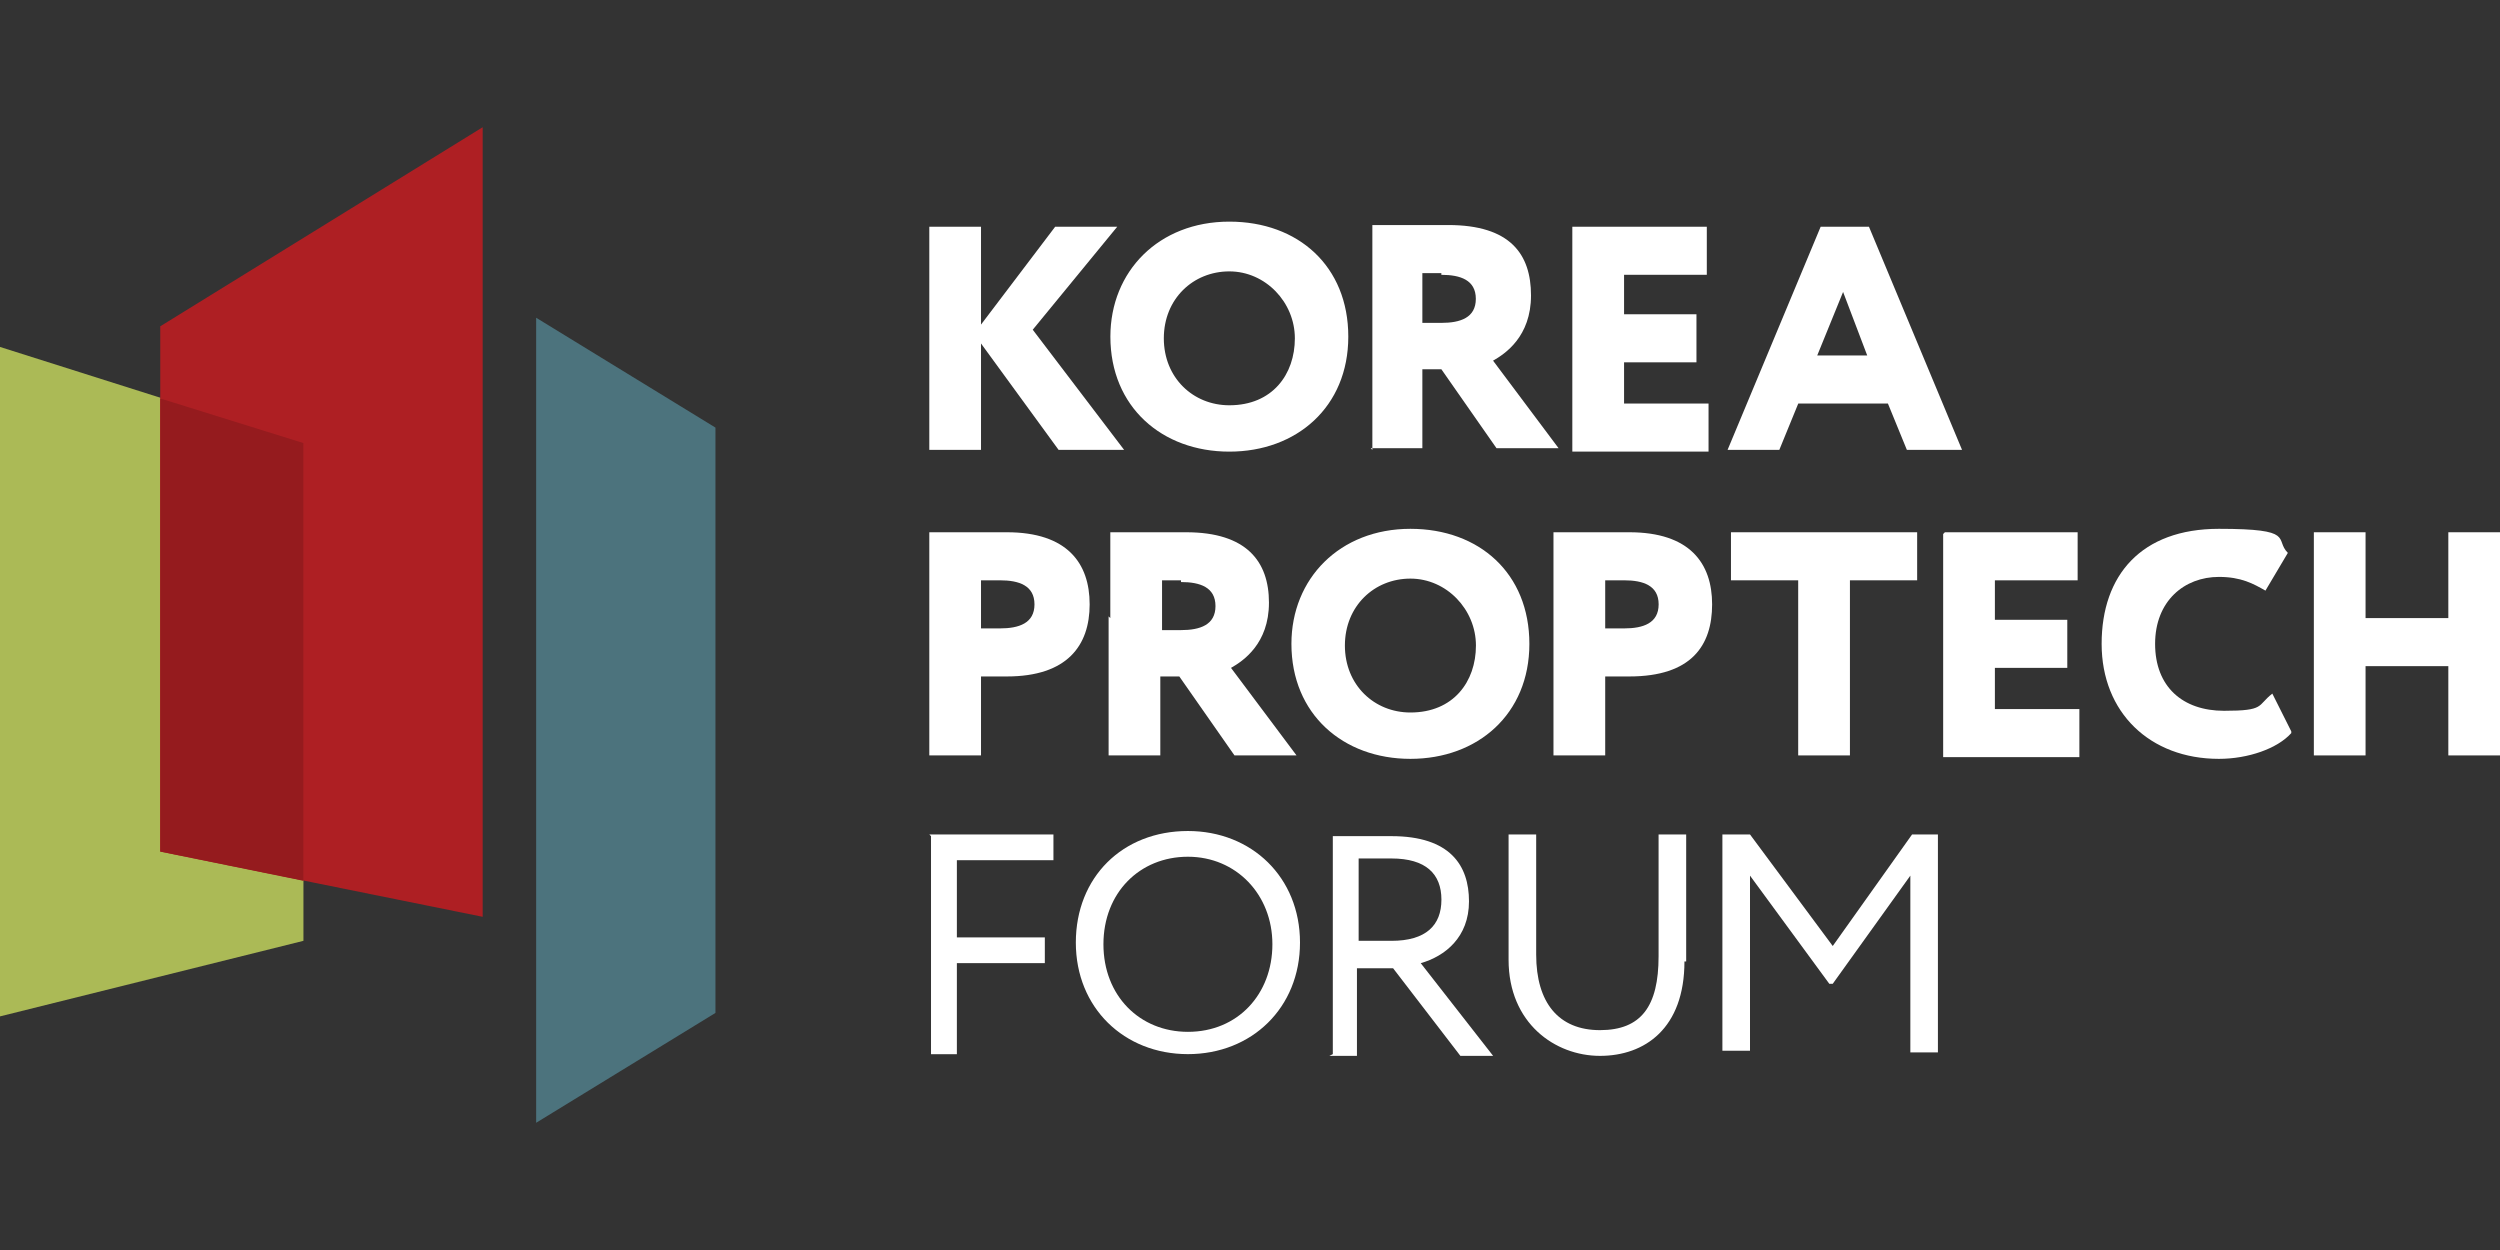 <svg width="72" height="36" viewBox="0 0 72 36" fill="none" xmlns="http://www.w3.org/2000/svg">
<rect x="0" y="0" width="72" height="36" fill="#333333" stroke="none"/>
<g clip-path="url(#clip0_791_32727)">
<path d="M20.605 12.315L15.441 9.151V32.336L20.605 29.172V12.315Z" fill="#4C737D"/>
<path d="M0 9.992V29.272L8.739 27.096V12.76L0 9.992Z" fill="#ABBA56"/>
<path d="M4.615 9.398V24.525L13.901 26.404V3.664L4.615 9.398Z" fill="#AE1F23"/>
<path d="M4.615 11.475V24.526L8.737 25.366V12.76L4.615 11.475Z" fill="#951B1E"/>
<path d="M26.764 6.53H28.253V9.348L30.389 6.53H32.176L29.743 9.496L32.375 12.957H30.488L28.253 9.892V12.957H26.764V6.53Z" fill="white"/>
<path d="M35.405 6.383C37.391 6.383 38.831 7.668 38.831 9.695C38.831 11.722 37.341 13.007 35.405 13.007C33.468 13.007 31.979 11.722 31.979 9.695C31.979 7.816 33.369 6.383 35.405 6.383ZM35.405 11.672C36.646 11.672 37.292 10.782 37.292 9.744C37.292 8.706 36.447 7.816 35.405 7.816C34.362 7.816 33.518 8.607 33.518 9.744C33.518 10.881 34.362 11.672 35.405 11.672Z" fill="white"/>
<path d="M45.333 6.53H49.156V7.914H46.773V9.051H48.858V10.435H46.773V11.622H49.206V13.006H45.283V6.53H45.333Z" fill="white"/>
<path d="M52.485 6.53H53.826L56.507 12.957H54.918L54.372 11.622H51.79L51.244 12.957H49.754L52.435 6.53H52.485ZM52.336 10.238H53.776L53.081 8.408L52.336 10.238Z" fill="white"/>
<path d="M39.524 12.957V6.481H41.709C43.497 6.481 44.093 7.322 44.093 8.508C44.093 9.695 43.348 10.189 43 10.387L44.887 12.908H43.099L41.511 10.634H40.964V12.908H39.475L39.524 12.957ZM41.511 7.866H40.964V9.299H41.511C42.057 9.299 42.504 9.151 42.504 8.607C42.504 8.063 42.057 7.915 41.511 7.915V7.866Z" fill="white"/>
<path d="M40.62 15.23C42.606 15.23 44.046 16.516 44.046 18.543C44.046 20.57 42.556 21.855 40.62 21.855C38.683 21.855 37.193 20.57 37.193 18.543C37.193 16.664 38.584 15.23 40.62 15.23ZM40.62 20.52C41.861 20.52 42.507 19.63 42.507 18.592C42.507 17.554 41.662 16.664 40.62 16.664C39.577 16.664 38.733 17.455 38.733 18.592C38.733 19.729 39.577 20.52 40.62 20.52Z" fill="white"/>
<path d="M49.852 15.329H55.214V16.713H53.278V21.756H51.788V16.713H49.852V15.329Z" fill="white"/>
<path d="M56.013 15.329H59.836V16.713H57.453V17.85H59.538V19.235H57.453V20.421H59.886V21.805H55.963V15.379L56.013 15.329Z" fill="white"/>
<path d="M65.989 21.113C65.592 21.558 64.748 21.855 63.904 21.855C61.918 21.855 60.527 20.52 60.527 18.543C60.527 16.565 61.669 15.23 63.904 15.23C66.138 15.23 65.493 15.527 65.89 15.923L65.245 17.01C64.897 16.812 64.549 16.615 63.904 16.615C62.911 16.615 62.067 17.307 62.067 18.543C62.067 19.779 62.861 20.471 64.053 20.471C65.245 20.471 64.996 20.322 65.443 19.976L65.989 21.064V21.113Z" fill="white"/>
<path d="M70.512 19.185H68.128V21.756H66.639V15.329H68.128V17.801H70.512V15.329H72.001V21.756H70.512V19.136V19.185Z" fill="white"/>
<path d="M31.977 17.801V15.329H34.162C35.9 15.329 36.546 16.169 36.546 17.356C36.546 18.542 35.801 19.037 35.453 19.235L37.34 21.756H35.553L33.964 19.482H33.417V21.756H31.928V17.751M34.013 16.713H33.467V18.147H34.013C34.559 18.147 35.006 17.999 35.006 17.455C35.006 16.911 34.559 16.763 34.013 16.763V16.713Z" fill="white"/>
<path d="M28.948 15.329H26.764V21.756H28.253V19.482H28.998C30.736 19.482 31.382 18.592 31.382 17.406C31.382 16.219 30.736 15.329 28.998 15.329H28.948ZM28.253 16.713H28.799C29.346 16.713 29.793 16.862 29.793 17.406C29.793 17.949 29.346 18.098 28.799 18.098H28.253V16.664V16.713Z" fill="white"/>
<path d="M46.925 15.329H44.74V21.756H46.23V19.482H46.925C48.713 19.482 49.309 18.592 49.309 17.405C49.309 16.219 48.663 15.329 46.925 15.329ZM46.23 16.713H46.776C47.322 16.713 47.769 16.862 47.769 17.405C47.769 17.949 47.322 18.098 46.776 18.098H46.23V16.664V16.713Z" fill="white"/>
<path d="M26.764 24.032H30.339V24.773H27.558V26.998H30.091V27.739H27.558V30.36H26.813V24.081L26.764 24.032Z" fill="white"/>
<path d="M34.212 23.933C36.049 23.933 37.44 25.267 37.44 27.146C37.44 29.025 36.049 30.359 34.212 30.359C32.375 30.359 30.984 29.025 30.984 27.146C30.984 25.267 32.325 23.933 34.212 23.933ZM34.212 29.717C35.652 29.717 36.645 28.629 36.645 27.195C36.645 25.762 35.602 24.674 34.212 24.674C32.822 24.674 31.779 25.712 31.779 27.195C31.779 28.678 32.822 29.717 34.212 29.717Z" fill="white"/>
<path d="M38.385 30.359V24.081H40.073C41.761 24.081 42.307 24.921 42.307 25.959C42.307 26.998 41.612 27.541 40.917 27.739L43.002 30.409H42.059L40.122 27.887H39.08V30.409H38.285L38.385 30.359ZM39.129 27.096H40.073C41.066 27.096 41.513 26.652 41.513 25.91C41.513 25.169 41.066 24.724 40.073 24.724H39.129V27.096Z" fill="white"/>
<path d="M48.512 27.69C48.512 29.618 47.37 30.409 46.079 30.409C44.788 30.409 43.447 29.47 43.447 27.641V24.032H44.242V27.492C44.242 28.877 44.887 29.668 46.079 29.668C47.271 29.668 47.767 28.975 47.767 27.542V24.032H48.562V27.69H48.512Z" fill="white"/>
<path d="M49.605 24.032H50.4L52.783 27.245L55.068 24.032H55.812V30.31H55.018V25.218L52.783 28.333H52.684L50.4 25.218V30.261H49.605V23.982V24.032Z" fill="white"/>
</g>
<defs>
<clipPath id="clip0_791_32727">
<rect width="72" height="28.673" fill="white" transform="translate(0 3.664)"/>
</clipPath>
</defs>
</svg>
